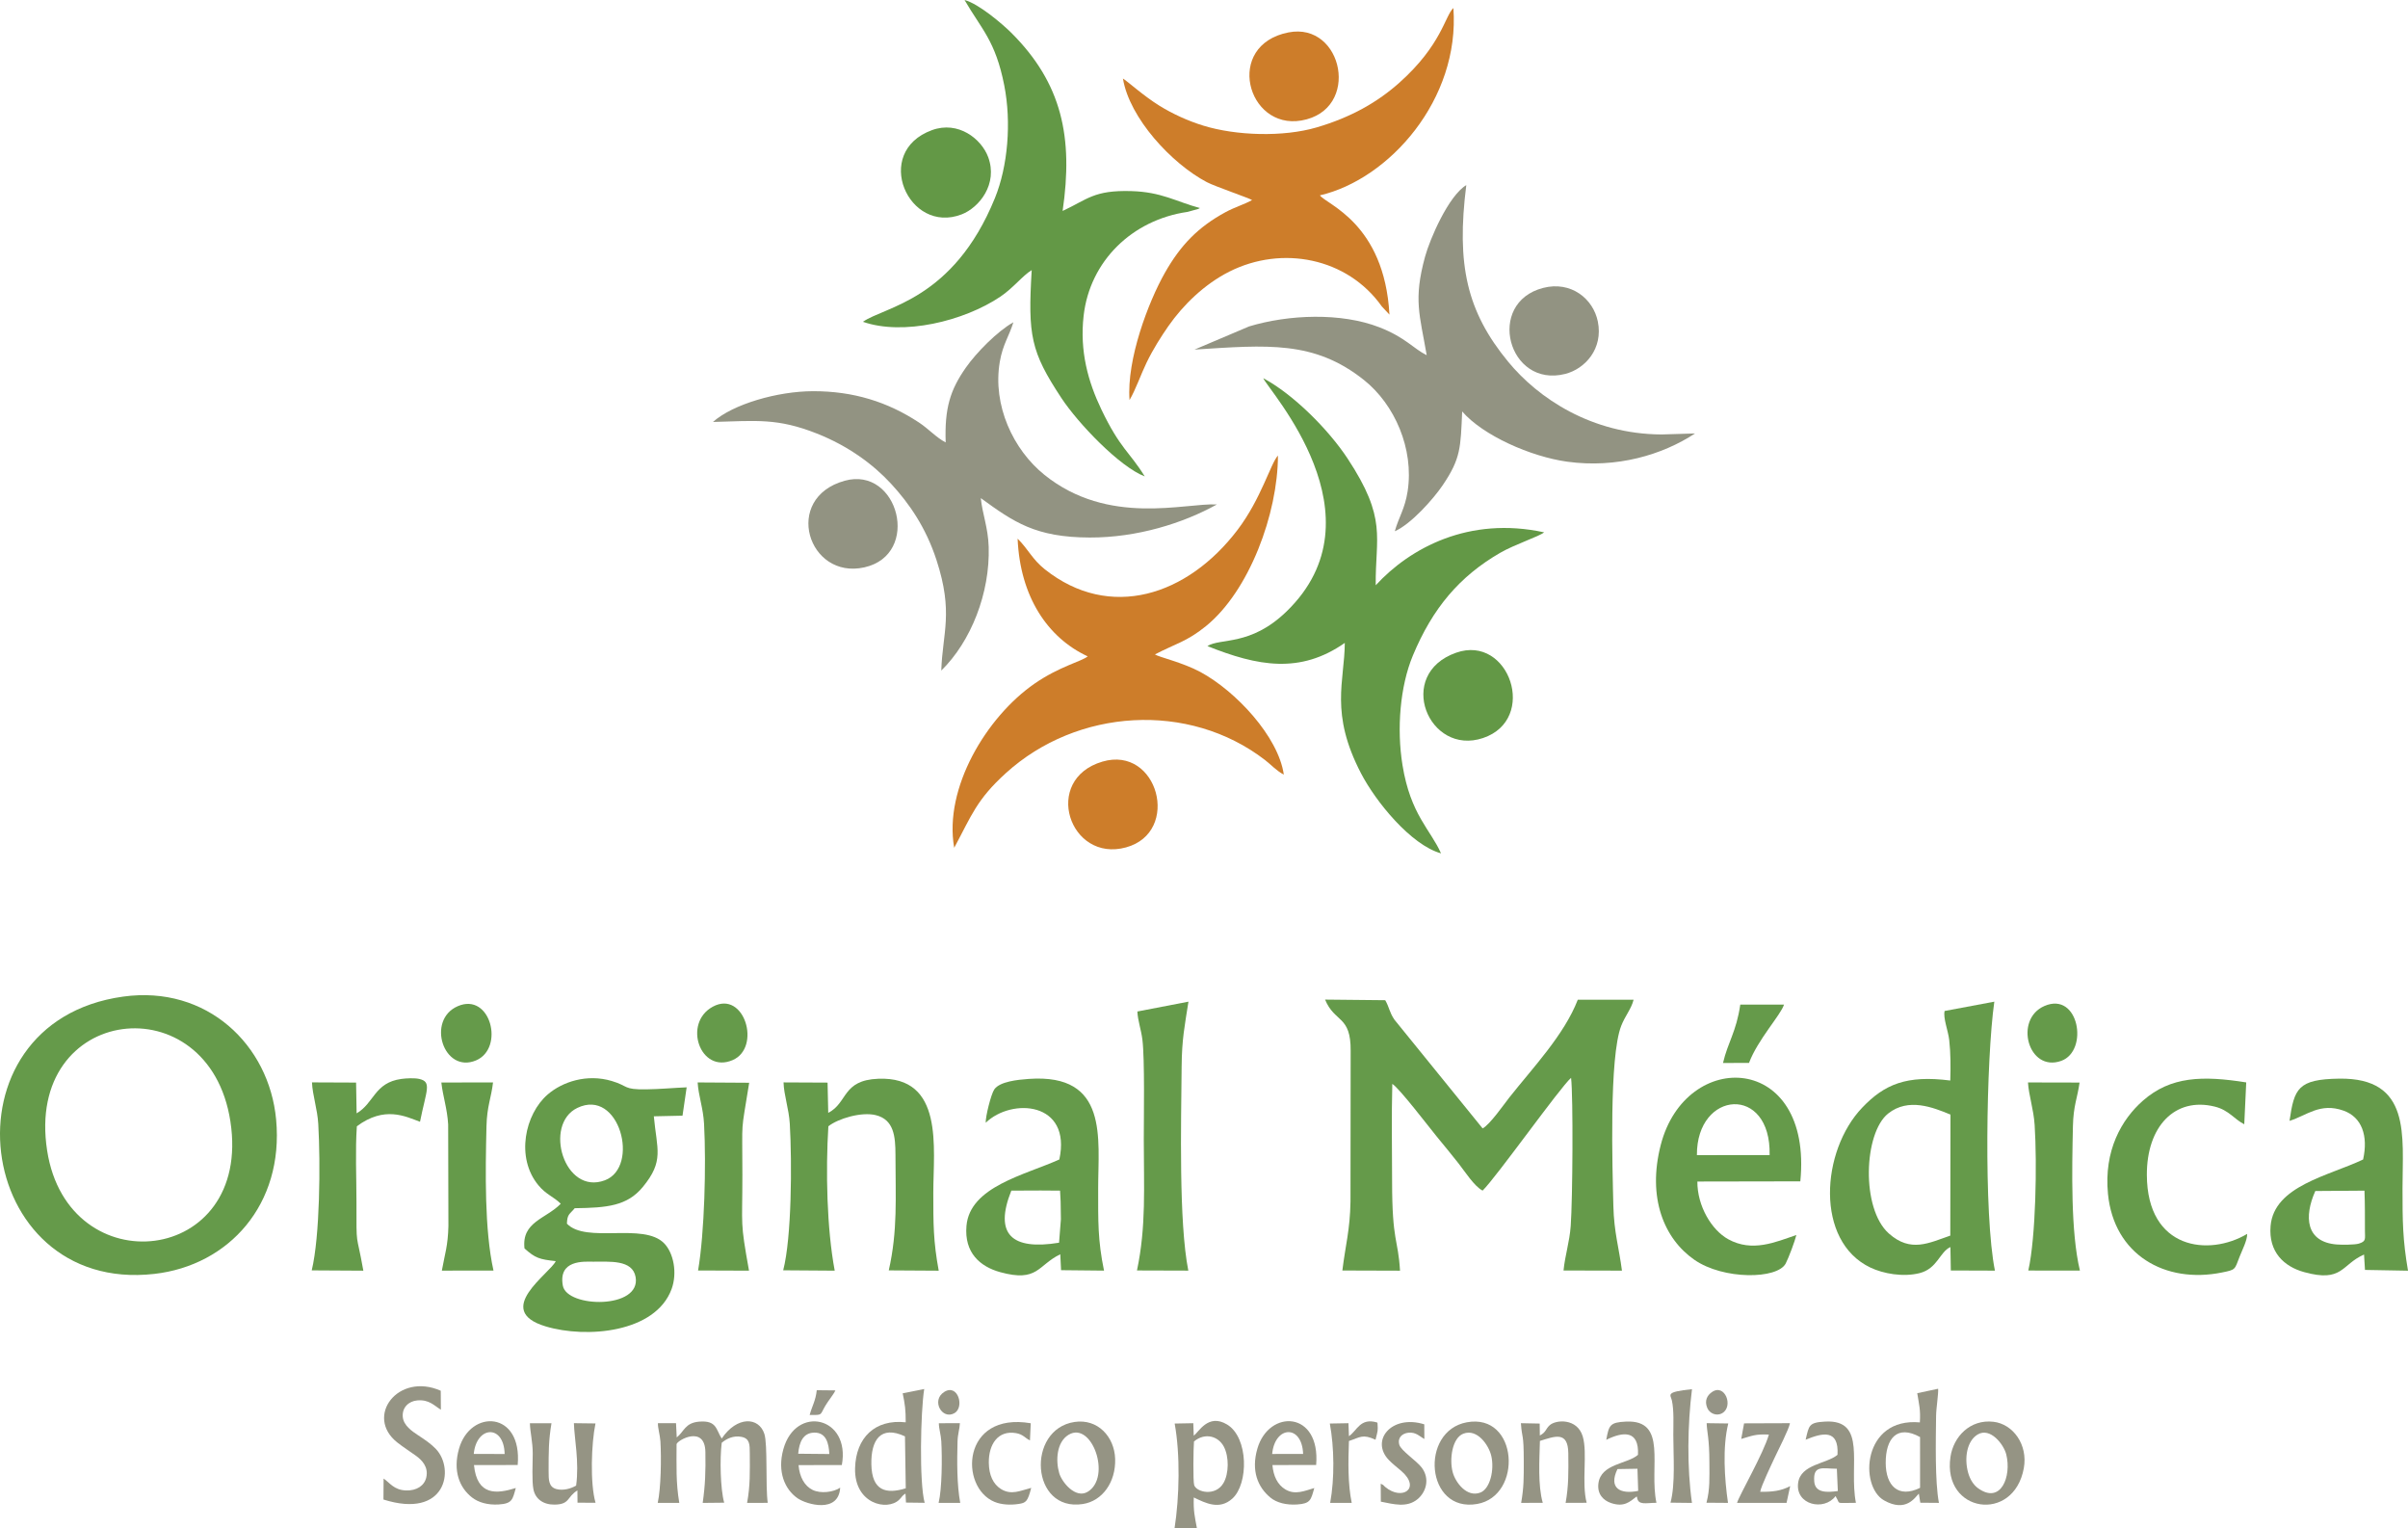 <?xml version="1.0" encoding="UTF-8"?>
<!DOCTYPE svg PUBLIC "-//W3C//DTD SVG 1.1//EN" "http://www.w3.org/Graphics/SVG/1.1/DTD/svg11.dtd">
<!-- Creator: CorelDRAW 2019 (64 Bit Versão de avaliação) -->
<svg xmlns="http://www.w3.org/2000/svg" xml:space="preserve" width="114.499mm" height="72.658mm" version="1.1" style="shape-rendering:geometricPrecision; text-rendering:geometricPrecision; image-rendering:optimizeQuality; fill-rule:evenodd; clip-rule:evenodd"
viewBox="0 0 11435.7 7256.73"
 xmlns:xlink="http://www.w3.org/1999/xlink">
 <defs>
  <style type="text/css">
   <![CDATA[
    .fil1 {fill:#639846}
    .fil3 {fill:#659A4A}
    .fil4 {fill:#669A4A}
    .fil2 {fill:#929382}
    .fil5 {fill:#959484}
    .fil6 {fill:#959486}
    .fil0 {fill:#CD7D2A}
   ]]>
  </style>
 </defs>
 <g id="Camada_x0020_1">
  <g id="_1521207808">
   <g>
    <path class="fil0" d="M4832.71 2557.51c11.7,275.5 142.55,470.63 332.81,558.76 -26.72,23.46 -134.18,47.57 -252.9,129.85 -227.16,157.43 -431.47,495.62 -381.05,779.13 82.86,-154.1 106.11,-228.3 245.8,-355 338.48,-307.01 868.04,-340.61 1230.07,-61.92 27.19,20.92 55.62,52.15 89.44,69.39 -26.14,-181.36 -229.19,-397.37 -396.6,-487.43 -84.25,-45.32 -197.28,-70.56 -215.46,-83.16 98.26,-51.48 150.86,-60.18 242.28,-134.35 205.67,-166.85 341.41,-534.09 341.94,-809.95 -35.01,37.97 -79.38,204.56 -191.49,352.42 -237.66,313.49 -606.9,433.34 -915.8,187.6 -59.61,-47.43 -78.01,-94.75 -129.04,-145.34z"/>
    <path class="fil0" d="M5332.89 372.9c30.84,187.85 231.22,403.83 398.14,491.77 38.83,20.46 203.32,76.49 215.21,85.27 -39.3,21.51 -81.85,33.38 -125.76,57.15 -129.3,70 -213.18,155.21 -289.05,289.29 -77.12,136.31 -181.58,409.24 -167.23,603.05 29.41,-49.86 54.65,-123.78 81.45,-178.84 30.71,-63.09 68.3,-122.31 102.71,-171.75 69.87,-100.35 171.41,-199.63 289.98,-259.33 249.73,-125.7 559.96,-66.31 723.86,165.2l36.4 39.08c-24.03,-435.55 -300.9,-523.46 -330.28,-566.28 329.53,-76.46 665.78,-456.08 633.89,-889.49 -40.51,37.88 -55.44,174.74 -255.6,353.76 -103.64,92.67 -229.46,164.99 -394.7,213.39 -158.22,46.33 -381.77,39.22 -536.97,-8.59 -74.93,-23.09 -147.51,-56.67 -209.34,-95 -75.87,-47.03 -154.02,-118.17 -172.71,-128.69z"/>
    <path class="fil1" d="M4098.06 1527.81c189.9,66.74 478.82,-2.26 653.07,-119.52 60.53,-40.75 105.66,-100.01 148.51,-125.86 -18.68,310.84 -4.36,386.61 140.49,606.6 80.36,122.03 277.29,327.3 396.34,372.97 -72.76,-117.67 -116.33,-130.72 -205.99,-317.92 -62.97,-131.46 -103.62,-276.49 -84.25,-445.37 29.77,-259.61 230.69,-454.96 493.79,-492.76l50.38 -13.91c2.19,-0.94 5.61,-2.48 8.05,-4.3 -113.39,-30.41 -181.08,-76.53 -327.04,-80.51 -176,-4.78 -204.83,38.17 -325,94.32 50.94,-348.46 -2.26,-605.12 -243.83,-845.97 -41.34,-41.23 -155.38,-138.53 -221.91,-155.57 81.1,139.74 146.65,193.15 188.41,404.38 35,176.99 17.17,385.46 -44.32,536.43 -197.74,485.61 -524.5,514.68 -626.68,587z"/>
    <path class="fil2" d="M4491.05 2100.48c-44.87,-22.93 -80.03,-63.59 -126.89,-94.53 -147.99,-97.71 -311.46,-149.04 -502.99,-148.62 -168.8,0.37 -380,61.27 -475.38,146.07 207.58,-5.56 306.45,-19.09 494.02,55.13 149.95,59.34 267.63,147 351.2,237.49 87.77,95.04 166.07,208.97 216.2,362.31 81.98,250.81 28.76,345.58 22.96,525.43 141.76,-138.56 231.83,-369.26 225.16,-586.97 -2.85,-92.83 -30.04,-156.61 -37.49,-231.83 157.61,114.6 260.44,186.31 517.26,187.13 225.33,0.67 444.05,-68.03 603.86,-156.95 -149.54,-8.56 -514.21,105.07 -819.5,-141.11 -147.85,-119.23 -246.58,-329.84 -211.44,-536.09 14.04,-82.39 44.2,-121.75 64.63,-187.9 -76.26,42.64 -175.91,144.37 -225.32,214.69 -74.92,106.61 -101.87,193.21 -96.28,355.77z"/>
    <path class="fil1" d="M5733.99 3067.52c239.32,95.63 439.94,133.32 652.53,-15.07 -1.22,183.43 -72.24,332.25 77.09,619.32 69.96,134.5 236.97,340.17 379.9,379.89 -50.01,-113.19 -144.77,-183.31 -183.03,-419.18 -28.02,-172.73 -11.48,-374.16 49.29,-520.08 93.67,-224.95 221.76,-376.3 414.89,-487.9 68.93,-39.84 187.83,-78.72 208.42,-97.07 -356.7,-77.41 -636.65,74.02 -799.69,251.3 -2.47,-230.1 56.2,-313.98 -133.76,-601.93 -91.05,-138.02 -257.65,-305.02 -400.43,-381.22 26.07,59.46 577.35,656.48 109.93,1108.2 -171.23,165.47 -313.48,124.1 -375.13,163.76z"/>
    <path class="fil2" d="M6775.47 1686.45c-63.67,-31.61 -101,-84.27 -224.26,-132.36 -182.02,-70.99 -431.55,-61.13 -619.2,-4.29l-259.28 110.01c346.17,-22.19 568.51,-43.75 804.98,144.56 145.46,115.85 238.1,326.45 207.28,527.65 -12.85,83.93 -42.19,122.88 -60.99,190.24 76.07,-33.03 182.08,-151.46 227.85,-219.03 86.08,-127.11 84.55,-178.56 92.08,-349.73 98.08,113.8 325.94,214.84 499.19,238.59 234.71,32.17 451.45,-32.18 606.81,-134.14l-158.7 4.81c-333.03,-1.44 -586.38,-172.29 -728.58,-344.94 -196.15,-238.14 -247.08,-459.27 -199.12,-838.95 -84.44,50.57 -172.8,255.69 -195.86,339.86 -56.25,205.42 -25,276 7.81,467.72z"/>
    <path class="fil1" d="M6915.54 3098.85c-291.21,102.12 -131.45,492.39 127.54,405.19 262.6,-88.41 124.38,-493.52 -127.54,-405.19z"/>
    <path class="fil0" d="M6119.2 153.84c-305.35,59.73 -197.77,463.03 61.21,418.3 285.01,-49.23 198.37,-469.08 -61.21,-418.3z"/>
    <path class="fil0" d="M5235.63 3616c-288.35,84.79 -157.24,481.53 112.1,407.26 262.6,-72.41 151.49,-484.77 -112.1,-407.26z"/>
    <path class="fil1" d="M4426.15 617.78c-285.25,103.79 -112.4,497.98 140.93,400 83.17,-32.16 173.37,-144.11 125.69,-272.29 -32.05,-86.15 -141.68,-173.18 -266.63,-127.71z"/>
    <path class="fil2" d="M4011.69 2282.47c-296.79,82.12 -174.45,471.22 93.18,411.25 271.6,-60.86 161.64,-481.75 -93.18,-411.25z"/>
    <path class="fil2" d="M7329.09 1366.78c-274.86,70.13 -167.85,477.49 104.25,408.5 94.24,-23.89 181.04,-119.7 154.9,-248.54 -22.15,-109.16 -127.92,-193.44 -259.15,-159.96z"/>
   </g>
   <g>
    <path class="fil3" d="M6374.93 6032.17l273.84 0.86c-9.2,-153.77 -37.41,-133.4 -37.65,-422.86 -0.11,-153.6 -3.12,-310.84 0.96,-464.02 32.8,19.79 171.29,201.25 211.46,250.48 35.14,43.08 69.74,84.3 103.68,127.78 29.39,37.64 75.17,109.15 113.8,128.37 65.92,-64.48 368.11,-490.48 420.12,-535.37 10.45,90.94 7.46,577.27 -1.75,703.44 -5.59,76.44 -26.88,138.7 -34.09,211.27l277.44 0.7c-13.8,-107.02 -37.77,-182.46 -40.77,-306.6 -4.44,-183.82 -20.77,-706.1 37.2,-855.49 18.39,-47.36 48.14,-80.64 58.82,-124.03l-265.02 -0.01c-64.63,167.2 -213.66,323 -325.4,464.46 -22.09,27.97 -93.73,130.65 -126.55,146.35l-418.84 -516.22c-24.78,-36.61 -23.72,-57.77 -43.64,-92.39l-285.67 -2.92c45.84,111.35 122.92,73.26 121.47,243.96l-0.78 714.85c-2.21,135.29 -23.86,206.7 -38.62,327.4z"/>
    <path class="fil3" d="M223.89 5463.02c-107.55,-694.02 769.02,-797.36 870.26,-138.88 105.39,685.45 -771.02,779.22 -870.26,138.88zm360.57 -731.21c-879.76,122.26 -714.2,1414.28 148.46,1316.51 354.13,-40.14 616.04,-330.38 578.42,-732.95 -33.16,-354.77 -329.06,-638.85 -726.88,-583.56z"/>
    <path class="fil3" d="M2672.96 6104.17c-22.5,-123.19 100.21,-114.18 142.58,-113.86 78.71,0.61 188.03,-10.97 202.94,72.7 27.38,153.68 -326.09,147.52 -345.52,41.16zm68.53 -843.76c200.6,-97.03 298.88,280.43 131.19,343.45 -193.76,72.83 -292.82,-265.28 -131.19,-343.45zm-78.39 454.86c-70.69,72.24 -186.62,85.38 -172.24,212.16 51.32,46.06 70.85,51.81 148.37,60.3 -25.92,57.82 -300.96,233.87 -47.71,309.9 193.53,58.1 521.41,30.32 597.84,-177.23 28.03,-76.14 9.87,-171.46 -35.74,-217.73 -98.52,-99.98 -369.82,2.99 -461.3,-92.86 1.53,-46.51 13.04,-43.89 37.04,-73.37 153.35,-1.93 248.62,-10.69 322.68,-100.02 103.36,-124.66 67.45,-178.5 53.05,-336.33l136.19 -2.98 19.7 -134.64c-66.31,2.88 -127.84,8.77 -193.2,9.63 -109.66,1.45 -81,-15.35 -162.42,-39.63 -118.73,-35.43 -234.7,4.16 -303.93,63.63 -108.39,93.09 -153.59,299.76 -44.68,431.23 37.65,45.45 71.22,53.17 106.34,87.93z"/>
    <path class="fil3" d="M9262.01 5866.56c-101.67,34.76 -187.89,82.12 -291.69,-10.03 -133.05,-118.1 -119.25,-477.67 -3.28,-569.69 96.02,-76.17 212.47,-29.23 295.88,5.09l-0.92 574.62zm-26.92 -1066.54c-7.95,33 16.86,93.81 21.82,137.54 7.01,61.81 7.11,130.4 5.03,192.63 -208.22,-26.49 -312.37,18.06 -417.84,128.34 -196.77,205.74 -224.93,634.03 38.28,759.62 61.76,29.47 155.56,46.09 233.4,26.6 85.3,-21.36 95.65,-100.73 146.84,-123.86l1.94 111.2 209.46 0.71c-53.45,-262.57 -41.51,-1005.62 -2.89,-1277.01l-236.05 44.22z"/>
    <path class="fil3" d="M3933.36 5283.67l-3.24 -143.55 -209.01 -0.98c1.47,59.92 25.59,125.74 29.7,197.32 10.6,184.22 9.03,539.64 -31.38,694.77l244.68 1.71c-37.6,-199.74 -43.34,-474.5 -30.18,-685.54 45.36,-36.01 156.58,-69.93 225.4,-52.78 85.7,21.34 93.21,100.32 93.25,189.18 0.11,203.12 11.06,358.31 -31.82,547.82l237.22 1.44c-25.84,-140.7 -25.72,-220.98 -25.71,-370.34 0.02,-212.61 52.68,-553.18 -261.21,-540.97 -172.6,6.71 -143.96,113.95 -237.7,161.91z"/>
    <path class="fil3" d="M8058.69 5484.45c-2.02,-308.32 353.13,-336 345.29,-0.23l-345.29 0.23zm472.38 379.19c-99.9,33.98 -209.32,83 -323.55,20.14 -78.88,-43.41 -147.3,-157.66 -146.62,-273.99l488.95 -0.89c60.19,-611.89 -544.57,-634.27 -663.07,-172.03 -63.95,249.47 15.15,444.06 159.95,544.58 137.78,95.65 394.92,92.9 433.92,17.09 13.59,-26.43 43.34,-105.13 50.42,-134.91z"/>
    <path class="fil3" d="M10995.54 5654.79l233.43 -1.7c2.67,63.88 2.04,129.27 2.18,189.44 0.1,40.6 6.81,50.66 -28.56,61.88 -19.78,6.27 -82.75,5.98 -105.04,4.24 -146.76,-11.42 -156.93,-131.1 -102,-253.87zm-122.51 -333.08c81.13,-24.69 144.75,-88.51 257,-48.32 86.48,30.99 117.47,119.21 92.52,231.67 -161.46,77.41 -423.41,124.84 -439.46,316.05 -10.39,123.66 64.19,192.44 159.21,218.72 184.08,50.91 176.44,-36.33 284.64,-83.41l4.43 73.03 204.33 3.67c-25.31,-147.84 -26.07,-233.5 -26.06,-391.41 0.01,-249.29 42.54,-525.54 -301.01,-520.43 -196.16,2.92 -213.26,47.02 -235.6,200.44z"/>
    <path class="fil3" d="M5029.5 5900.23c-223.99,36.66 -309.9,-39.03 -226.63,-247.39l114.98 -0.27 21.02 -0.24 95.37 0.68 2.77 51.77 1.28 84.14 -8.79 111.32zm-348.15 -569.6c123.2,-119.34 408.8,-100.46 349.52,174.43 -163.83,73.83 -424.84,128.51 -441.06,315.32 -11.06,127.29 64.23,193.27 160.41,219.74 179.04,49.27 177.26,-32.77 285.09,-85.09l3.77 75.62 203.94 2.08c-29.86,-145.42 -27.76,-233.42 -27.76,-391.01 -0.01,-235.8 51.14,-546.05 -329.39,-519.17 -53.68,3.79 -137.87,12.51 -163.74,49.53 -15.79,22.58 -42.63,131.44 -40.79,158.57z"/>
    <path class="fil3" d="M10671.98 5858.36c-181.46,107.98 -475.03,75.33 -476.46,-279.69 -0.91,-230.16 132.87,-371.58 322.6,-324.59 67.06,16.62 92.45,60.05 139.99,83.91l9.33 -198.79c-207.59,-33.05 -358.7,-28.88 -490.09,86.21 -102.05,89.4 -186.61,237.3 -166.45,443.29 28.24,288.44 270.96,427.66 541.09,372.94 65.99,-13.36 59.9,-12.41 83.68,-74.24 11.88,-30.87 36.86,-78.18 36.32,-109.03z"/>
    <path class="fil3" d="M5401.36 4802.49c2.38,45.05 17.84,84.86 23.92,133.75 11.58,93.15 6.59,370.92 6.59,474.22 0,226 11.99,411.79 -32.34,621.54l243.8 0.73c-45.62,-230.44 -34.14,-696.88 -31.72,-969.12 1.16,-130.44 14.38,-191.77 32.41,-307.83l-242.66 46.71z"/>
    <path class="fil3" d="M1693.63 5286.08l-2.55 -146.16 -209.47 -0.88c2.7,61.48 25.84,126.78 29.92,197.88 10.84,188.43 7.78,533.14 -31.07,694.67l245.08 1.43c-34.46,-194.68 -32.77,-96.4 -32.67,-328.26 0.04,-114.07 -6.01,-245.53 1.86,-357.36 130.98,-97.33 229.45,-47.61 299.91,-21.27 30.13,-150.07 57.35,-189.31 -3.18,-203.42 -22.58,-5.26 -62.27,-3.26 -85.39,-0.08 -128.45,17.69 -128.35,114.21 -212.45,163.45z"/>
    <path class="fil4" d="M3315.22 6032.09l241.85 0.86c-43.12,-240.74 -31.44,-200.42 -31.44,-454.31 0,-284.04 -8.8,-180.23 32.29,-437.83l-244.78 -1.52c3.93,64.13 26.52,121.63 30.53,197.3 10.4,196.13 2.15,515.73 -28.44,695.5z"/>
    <path class="fil3" d="M2098.38 6032.72l245.23 -0.15c-43.21,-194.64 -38.35,-469.02 -33.28,-685.31 2.23,-94.83 22.73,-135.05 31.11,-208.06l-245.42 0.44c7.07,65.06 27.93,123.53 32.36,199.01l1.18 482.15c-2.19,94.77 -16.96,132.76 -31.18,211.92z"/>
    <path class="fil3" d="M9632.56 6032.34l245.07 0.33c-43.97,-182.74 -37.78,-476.96 -33.24,-685.3 2.14,-98.17 21.39,-134.29 31.6,-207.48l-244.99 -0.54c3.37,59.8 26.83,127.26 31.67,202.33 11.83,183.03 5.62,532.41 -30.11,690.66z"/>
    <path class="fil3" d="M2173.86 4777.27c-150.87,65.51 -66.95,321.79 86.56,257.49 136.97,-57.36 69.75,-325.37 -86.56,-257.49z"/>
    <path class="fil3" d="M3385.11 4779.63c-143.93,77.92 -59.85,319.65 93.98,253.71 138.2,-59.25 56.19,-335.01 -93.98,-253.71z"/>
    <path class="fil3" d="M9709.23 4776.29c-146.5,63.41 -76.85,316.74 79.65,260.58 132.26,-47.46 83.95,-331.4 -79.65,-260.58z"/>
    <path class="fil3" d="M8182.62 5046.92l123.51 -0.36c41.68,-110.79 151.6,-228.61 166.19,-276.82l-207.65 0.01c-18.86,129.67 -58.57,177.04 -82.05,277.17z"/>
   </g>
   <g>
    <path class="fil5" d="M3124.53 6757.08c-1.02,21.64 10.1,57.63 11.85,86.48 4.78,79.01 2.52,222.74 -12.74,291.85l102.33 0.05c-16.64,-96.72 -12.86,-177.23 -12.92,-278.91 4.32,-18.94 134.89,-92.14 136.89,37.73 1.43,92.02 -0.53,154.72 -12.8,241.37l102.03 -1.05c-18.34,-66.58 -21.05,-209.51 -11.7,-284.41 23.65,-19.93 55.95,-35.17 93.02,-28.28 40.24,7.48 40.16,35.97 40.3,78.81 0.29,87.52 2.52,151.64 -12.85,234.92l98.02 -0.31c-11.22,-80.93 0.45,-276.73 -16.06,-327.64 -26.12,-80.52 -129.55,-85.5 -202.46,22.36 -27.44,-42.11 -22.59,-87.03 -106.47,-80.33 -68.26,5.46 -71.94,47.49 -107.14,75.06l-3.32 -67.61 -85.98 -0.09z"/>
    <path class="fil5" d="M5670.32 6843.84c52.69,-43.66 115.09,-25.03 141.31,23.85 26.22,48.88 24.41,129.6 -1.22,173.49 -37.84,64.8 -126.84,44.14 -139.01,10.71 -6.29,-17.29 -3.78,-181.45 -1.09,-208.05zm-91.8 -85c26.96,146.38 22.67,349.12 -0.59,497.85l106.44 0.04c-10.63,-58.05 -17.15,-81.59 -15.07,-146.99 56.73,27.22 121.86,60.69 183.23,5.32 77.22,-69.66 77.64,-289.98 -25.36,-351.84 -90.32,-54.24 -134.83,37.92 -158.07,53.02l-2.09 -59.05 -88.49 1.64z"/>
    <path class="fil5" d="M9118.39 6823.02l0.05 241.09c-104.43,50.91 -162.86,-10.86 -163.12,-118.59 -0.28,-115.39 53.77,-183 163.07,-122.5zm-13.29 -208.28c8.19,52.83 16.35,77.81 12.38,138.61 -271.22,-24.5 -289.58,302.55 -170.04,370.26 105.13,59.55 147.63,-15.33 165.29,-32l6.9 43.14 88.39 0.72c-19.23,-100.3 -14.77,-295.34 -13.47,-412.31 0.4,-36.74 11.67,-105.4 9.77,-129.52l-99.23 21.1z"/>
    <path class="fil5" d="M4297.76 6819.69l3.74 246.65c-93.91,28.76 -161.03,12.24 -163.37,-114.29 -2.1,-112.77 42.45,-187.23 159.63,-132.37zm-10.85 -204.47c10.84,53.27 14.44,77.41 14.33,137.73 -145.58,-15.95 -236.74,72.63 -240.45,217.84 -4.34,169.79 152.74,204.67 209.35,149.92 15.22,-14.71 11.78,-17.63 30.01,-29.48l2.36 42.84 88.75 1.1c-26.27,-96.11 -19.32,-432.93 -2.16,-540.24l-102.19 20.29z"/>
    <path class="fil5" d="M1821.71 7019.99l-0.67 99.59c297.63,94 339.66,-143.9 249.64,-239.38 -23.61,-25.05 -51.63,-43.75 -85.92,-66.41 -27.72,-18.31 -68.06,-45.55 -71.9,-86.05 -4.28,-45.19 28.35,-75.15 68.7,-78.72 56.44,-4.99 79.79,24.29 112.21,44.2l-0.59 -90.09c-202.78,-89.53 -362.08,122.26 -206.66,245.38 29.26,23.17 58.19,41.06 89.09,63.43 27.44,19.88 60.03,52.35 48.91,102.33 -8.85,39.81 -46,63.67 -95.41,62.21 -58.54,-1.72 -77.61,-36.49 -107.4,-56.5z"/>
    <path class="fil5" d="M7312.7 6815.58l-0.67 -56.68 -89.1 -1.75c5.11,78.64 13.43,40.33 13.49,181.96 0.03,78.71 0.56,121.66 -12.39,196.39l102.6 -0.26c-23.62,-82.38 -15.9,-202.44 -13.52,-293.88 70.84,-21.89 133.86,-48.79 134.86,59.34 0.81,87.37 1.84,152.7 -12.76,234.73l99.89 -0.4c-25.03,-95.77 5.08,-234.92 -18.47,-314.65 -26.08,-88.24 -128.3,-80.21 -157.37,-53.32 -20.27,18.77 -16.1,32.4 -46.55,48.53z"/>
    <path class="fil5" d="M2742.13 7076.43l0.52 58.15 85.64 0.47c-26.62,-91.49 -19.97,-283.39 -0.29,-376.68l-102.55 -1.28c1.93,71.9 25.96,183.49 10.61,296.35 -24.63,14.53 -61.42,24.76 -92.86,16.73 -38.04,-9.73 -37.88,-43.9 -37.85,-86.53 0.07,-88.96 -0.33,-143.19 13.62,-226.16l-102.45 -0.03c0.96,42.58 13.47,87.54 13.44,143.5 -0.03,44.26 -4.7,131.18 3.34,170.64 9.27,45.44 46.76,72.98 100.96,72.14 73.4,-1.14 57.39,-36.68 107.88,-67.3z"/>
    <path class="fil5" d="M9391.96 6810.84c59.9,-35.84 123.91,47.11 135.79,94.33 26.29,104.4 -25.37,239.89 -134.65,160.16 -20.5,-14.97 -37.58,-41.01 -46.55,-73.84 -19.03,-69.73 -5.38,-150.26 45.41,-180.65zm219.21 160.03c20.41,-112.11 -51.32,-209.66 -144.08,-220.42 -111.13,-12.9 -189.97,70.79 -204.2,166.42 -39.52,265.71 300.41,316.86 348.28,53.99z"/>
    <path class="fil5" d="M5074.79 6812.15c110.36,-66.78 205.58,201.08 90.79,270.64 -57.57,34.88 -122.58,-45.13 -135.24,-88.3 -17.38,-59.18 -13.09,-147.53 44.45,-182.34zm28.02 -60.78c-229.59,34.84 -208.35,428.2 39.67,389.6 93.21,-14.5 157.04,-104.34 153.42,-214.72 -3.43,-104.45 -82.49,-191.66 -193.09,-174.88z"/>
    <path class="fil5" d="M6898.95 6989.93c-16.49,-61.78 -2.53,-162.6 50.4,-182.93 66.96,-25.73 121.3,55.92 132.78,105.15 15.56,66.71 -5.67,156.44 -51.69,174.32 -64.47,25.07 -118.68,-48.52 -131.5,-96.54zm67.12 -237.04c-225.11,41.4 -195.63,430.67 48.92,387.79 218.24,-38.26 195.42,-432.71 -48.92,-387.79z"/>
    <path class="fil5" d="M3790.71 6902.14c4.77,-54.37 22.82,-98.96 75.86,-100.18 56.4,-1.3 69.47,49.52 71.92,101.57l-147.78 -1.4zm199.37 161.17c-30.78,21.17 -92.17,29.71 -131.16,10.55 -37.53,-18.45 -61.86,-60.36 -66.56,-117.72l205.5 -0.19c42.72,-230.32 -219.05,-288.19 -277.81,-74.78 -29.31,106.49 6.85,190.13 67.4,232.23 43.32,30.12 195.37,73.56 202.63,-50.09z"/>
    <path class="fil5" d="M6041.59 6903.33c12.62,-134.78 141.86,-141.79 147,-0.06l-147 0.06zm200.02 161.68c-43.96,12.53 -90.76,35.16 -138.02,6.18 -36.34,-22.29 -56.09,-61.99 -60.81,-115.3l207.7 -0.28c21.45,-258.2 -224.72,-266.57 -279.24,-77.27 -30.33,105.33 2.4,182.74 61.59,231.72 30.77,25.47 76.64,36.19 126.65,33.08 64.66,-4.02 66.17,-21.84 82.13,-78.13z"/>
    <path class="fil5" d="M2249.91 6903.31c12.45,-133.86 143.5,-142.22 146.65,0.01l-146.65 -0.01zm199.65 161.54c-90.59,28.37 -183.89,38.38 -198.6,-108.83l207.57 -0.34c22.96,-257.34 -225.04,-266.97 -278.7,-77.22 -29.64,104.83 1.74,184.31 61.56,231.19 30.98,24.28 75.88,36.4 126.23,33.43 65.3,-3.87 66.76,-23.25 81.94,-78.22z"/>
    <path class="fil5" d="M7681.37 6975.03l94.96 -1.64 3.51 105.12c-84.08,17.21 -142.48,-11.72 -98.47,-103.48zm-53.17 -138.97c80.6,-39.58 156.2,-46.97 150.63,71.3 -49.66,44.15 -175.65,41.28 -187.84,135.4 -6.6,51.01 23.22,81.3 60.49,93.66 60.79,20.16 87.54,-5.12 121.08,-31.33 0.97,1.26 1.54,2.16 1.84,4.4 5.34,38.71 41.75,25.87 92.06,25.64 -36.02,-171.63 55.14,-394.62 -144.14,-385.64 -77.77,3.51 -81.28,17.6 -94.12,86.56z"/>
    <path class="fil5" d="M8723.32 6973.49l4.62 105.78c-48.45,6.5 -107.45,10.77 -111.96,-44.9 -6.58,-81.23 41.61,-60.94 107.34,-60.87zm-148.2 -137.88c78.64,-32.38 158.54,-52.65 151.29,71.75 -51.11,43.15 -175.19,44.07 -186.99,133.49 -13.78,104.35 123.21,135.02 177.53,62.67 1.29,1.36 2.35,2.15 2.83,4.83 0.46,2.63 2.12,3.67 2.76,4.74 17.05,28.97 -7.93,22.46 91.33,22.18 -34.61,-178.79 54.04,-396.32 -145.56,-385.79 -79.13,4.16 -77.07,18.43 -93.18,86.11z"/>
    <path class="fil6" d="M8359.15 7082.94c4.72,-28.03 55.12,-132.74 70.67,-166.14 15.85,-34.06 65.83,-130.64 70.78,-159.68l-217.9 0.79 -13.51 74.07c51.41,-14.92 66.79,-23.81 131.29,-20.74 -25.35,89.42 -140.08,287.05 -151.2,324.29l235.17 -0.07 17.25 -79.63c-43.21,22.85 -82.88,27.66 -142.54,27.13z"/>
    <path class="fil5" d="M6557.09 7044.6l0.56 85.09c60.09,11.79 123.37,30.2 174.18,-11.66 40.4,-33.29 60,-96.11 20.47,-149.5 -23.89,-32.29 -99.1,-80.92 -106.98,-109.22 -9.49,-34.15 14.77,-53.72 43.01,-56.88 36.44,-4.07 54.96,18.61 75.99,29.67l-0.35 -69.56c-155.93,-48.49 -258.64,77.69 -167,170.82 18.73,19.02 36.9,32.49 57.63,50.4 95.95,82.91 3.82,143.45 -76.11,76.17 -13.8,-11.62 -1.28,-5.67 -21.4,-15.32z"/>
    <path class="fil5" d="M4897.21 7064.28c-50.01,12.43 -94.37,36.7 -144.39,4.91 -36.16,-23 -56.03,-65.29 -56.88,-123.64 -1.28,-88.3 43.96,-156.07 129.33,-141.2 34.24,5.96 42.27,23.36 66.04,34.52l3.76 -81.47c-328.28,-55.7 -340.24,303.74 -172.27,373.24 32.9,13.61 74.89,15.99 114.44,10.01 35.05,-5.28 43.34,-11.09 59.98,-76.37z"/>
    <path class="fil5" d="M7933.32 7134.49l101.92 1.19c-24.21,-168.81 -21.06,-370.23 0.12,-540.06 -129.91,13.65 -101.6,25.61 -95.44,54.04 10.35,47.76 6.71,112.47 6.7,162.43 0,99.24 10.41,233.08 -13.3,322.4z"/>
    <path class="fil5" d="M6315.41 6758.74c21,114.27 23,259.5 1.67,376.66l102.34 0.19c-18.7,-89.94 -16.82,-196.1 -13.24,-293.89 54.31,-17.92 64.67,-34.3 126.2,-5.9 11.23,-45.19 11.73,-39.97 9.61,-77.3 -0.13,-2.41 -0.85,-3.2 -1.61,-4.64 -81.23,-24.33 -95.6,39.46 -134.23,64.89l-2.29 -61.57 -88.45 1.58z"/>
    <path class="fil5" d="M4560.2 7135.5c-16.19,-87.46 -15.35,-197.96 -12.81,-291.91 0.96,-35.48 10.09,-58.94 11.29,-86.6l-100.05 0.37c0.28,27.43 9.9,54.51 11.67,86.2 4.34,78.1 3.5,225.05 -12.75,291.86l102.66 0.08z"/>
    <path class="fil5" d="M8104.07 7134.78l102.27 0.76c-16.95,-115.7 -26.39,-265.4 1.23,-377.07l-102.51 -1.43c1.06,43.83 12.85,69 12.93,188.43 0.04,71.51 3.21,123.87 -13.92,189.31z"/>
    <path class="fil6" d="M8130.13 6609.36c-21.06,14.6 -37.67,39.71 -21.77,76.44 10.17,23.52 41.94,39.79 69.92,24.12 55.82,-31.26 13.64,-143.38 -48.15,-100.56z"/>
    <path class="fil5" d="M4484.13 6608.8c-63.14,39.95 -10.47,133.74 48.19,100.91 49.46,-27.68 17.38,-142.4 -48.19,-100.91z"/>
    <path class="fil6" d="M3845.13 6717.94c63.09,0.69 47.67,2.16 74.3,-43.39 14.48,-24.76 38.37,-52.36 48.03,-73.08l-88.66 -0.91c-5.04,49.73 -22.16,74.91 -33.67,117.37z"/>
   </g>
  </g>
 </g>
</svg>
